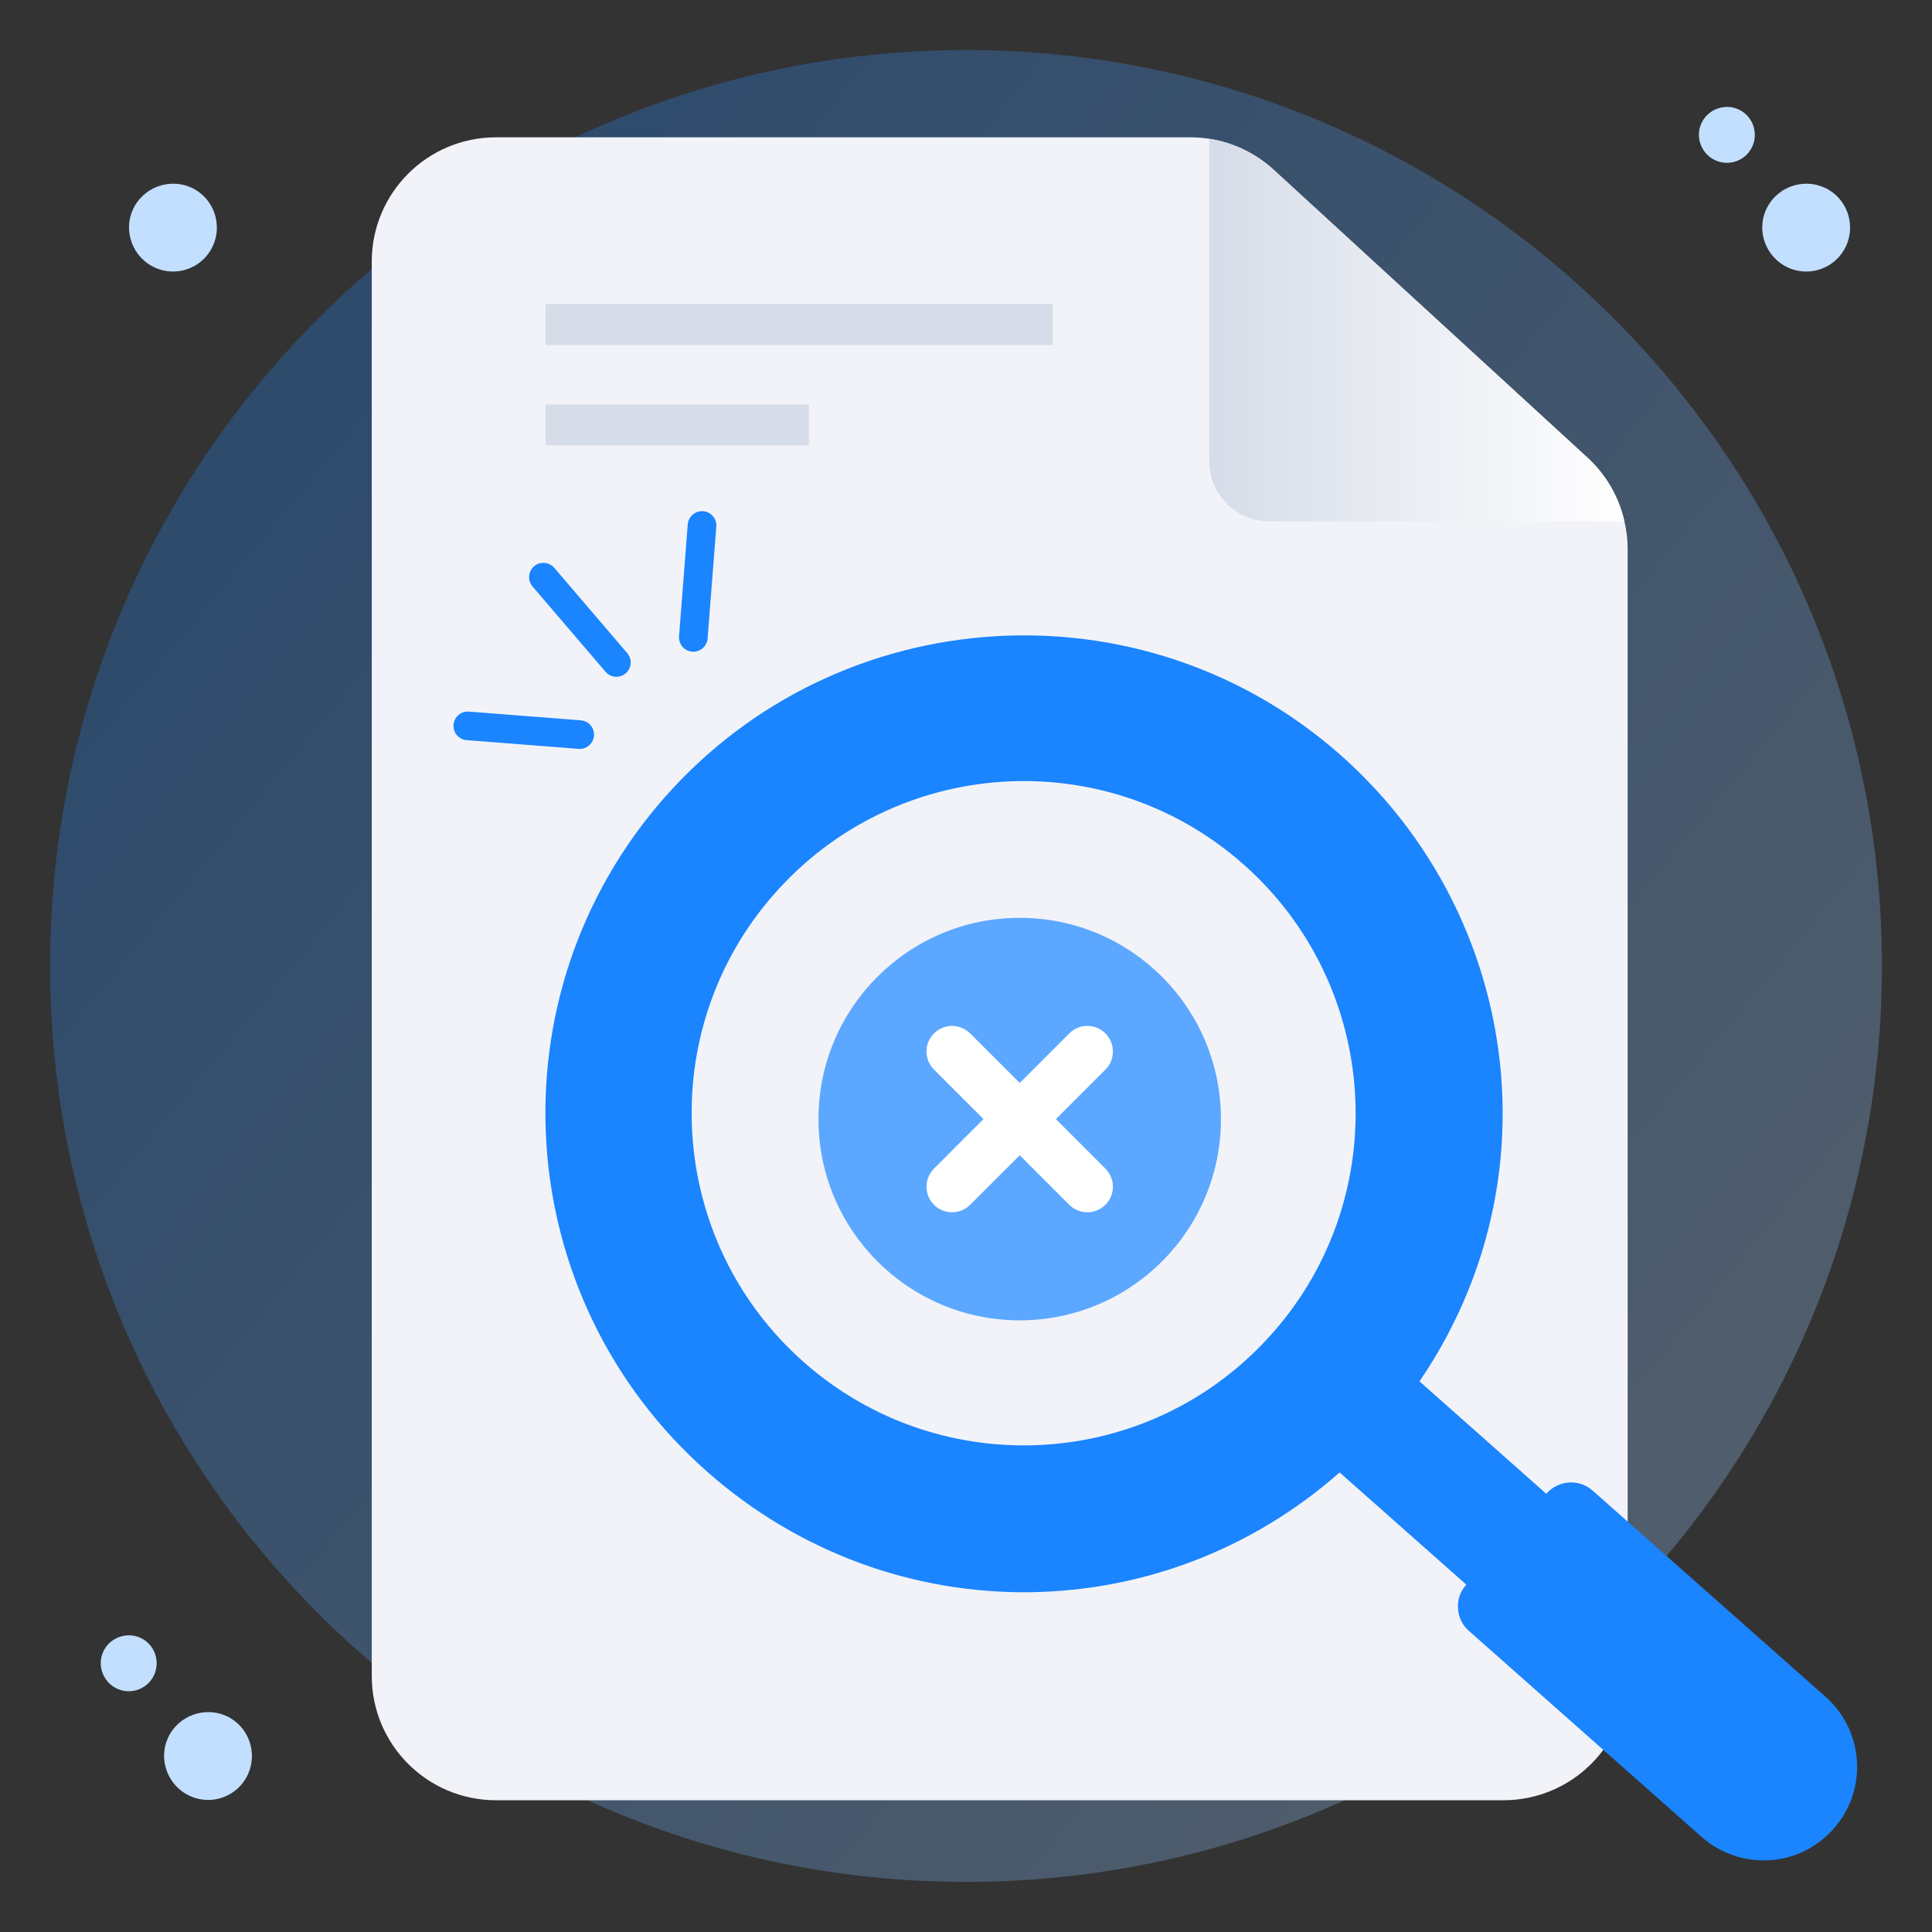 <svg width="135" height="135" viewBox="0 0 135 135" fill="none" xmlns="http://www.w3.org/2000/svg">
<rect x="0" y="0" width="135" height="135" fill="#333333" stroke="none"/>
<path d="M67.5 131.498C102.846 131.498 131.5 102.844 131.5 67.498C131.5 32.152 102.846 3.498 67.5 3.498C32.154 3.498 3.5 32.152 3.5 67.498C3.5 102.844 32.154 131.498 67.5 131.498Z" fill="url(#paint0_linear_9_14024)" fill-opacity="0.28"/>
<path d="M123.407 14.643C122.709 16.182 123.413 18.005 124.952 18.702C126.491 19.399 128.305 18.716 129.002 17.177C129.699 15.638 129.025 13.804 127.486 13.107C125.947 12.409 124.104 13.104 123.407 14.643ZM9.284 14.643C8.587 16.182 9.29 18.005 10.829 18.702C12.369 19.399 14.182 18.716 14.879 17.177C15.576 15.638 14.903 13.804 13.364 13.107C11.824 12.409 9.981 13.104 9.284 14.643ZM118.884 8.621C118.44 9.601 118.888 10.761 119.867 11.205C120.847 11.648 122.001 11.214 122.445 10.234C122.888 9.255 122.46 8.087 121.48 7.644C120.501 7.2 119.327 7.642 118.884 8.621ZM11.734 121.441C11.037 122.98 11.74 124.803 13.279 125.5C14.819 126.197 16.632 125.515 17.329 123.975C18.026 122.436 17.353 120.602 15.813 119.905C14.274 119.208 12.431 119.902 11.734 121.441ZM7.211 115.42C6.767 116.4 7.215 117.56 8.194 118.003C9.174 118.447 10.328 118.012 10.772 117.033C11.216 116.053 10.787 114.886 9.807 114.442C8.828 113.998 7.654 114.44 7.211 115.42Z" fill="#C3DFFF"/>
<path d="M113.733 38.372V117.106C113.733 121.909 109.847 125.794 105.045 125.794H34.664C29.862 125.794 25.977 121.909 25.977 117.106V18.283C25.977 13.48 29.862 9.595 34.664 9.595H83.158C83.612 9.595 84.057 9.631 84.492 9.695C86.172 9.958 87.751 10.712 89.022 11.883L110.919 31.972C112.226 33.171 113.125 34.732 113.506 36.43C113.66 37.065 113.733 37.71 113.733 38.372Z" fill="#F1F3F9"/>
<path d="M73.557 21.247H38.117V24.109H73.557V21.247Z" fill="#D6DCE8"/>
<path d="M56.519 28.257H38.117V31.119H56.519V28.257Z" fill="#D6DCE8"/>
<path d="M113.506 36.43H88.698C86.376 36.43 84.492 34.547 84.492 32.224V9.695C86.172 9.958 87.751 10.712 89.022 11.883L110.919 31.972C112.226 33.171 113.125 34.732 113.506 36.43Z" fill="url(#paint1_linear_9_14024)"/>
<path d="M128.131 127.778C125.75 130.503 121.608 130.745 118.906 128.359L102.648 113.966C102.184 113.558 101.917 113.01 101.88 112.403C101.831 111.787 102.033 111.207 102.442 110.753L102.461 110.729L91.992 101.458L92.866 100.662C95.237 98.48 96.604 96.442 97.591 95.107L108.049 104.38L108.068 104.356C108.903 103.414 110.34 103.325 111.281 104.15L127.55 118.552C130.238 120.927 130.551 125.038 128.131 127.778Z" fill="#1B84FF"/>
<path d="M93.609 52.703C79.779 40.542 58.628 41.894 46.444 55.716C34.232 69.594 35.614 90.673 49.444 102.862C62.413 114.291 81.688 114.028 94.331 102.231C109.495 87.725 107.811 65.198 93.609 52.703ZM56.19 95.201C46.587 86.748 45.65 72.054 54.105 62.462C62.557 52.847 77.236 51.882 86.853 60.365C96.484 68.848 97.394 83.538 88.941 93.126C80.4 102.832 65.722 103.61 56.19 95.201Z" fill="#1B84FF"/>
<path d="M71.253 92.259C79.02 92.259 85.315 85.963 85.315 78.197C85.315 70.431 79.02 64.135 71.253 64.135C63.487 64.135 57.191 70.431 57.191 78.197C57.191 85.963 63.487 92.259 71.253 92.259Z" fill="#5CA7FF"/>
<path d="M77.242 84.184C76.517 84.909 75.373 84.854 74.715 84.184L71.255 80.724L67.79 84.184C67.09 84.883 65.962 84.883 65.263 84.184C64.561 83.482 64.571 82.349 65.263 81.657L68.722 78.197L65.263 74.738C64.563 74.038 64.563 72.904 65.263 72.211C65.919 71.543 67.063 71.484 67.79 72.211L71.255 75.671L74.715 72.211C75.415 71.512 76.542 71.512 77.242 72.211C77.944 72.9 77.935 74.057 77.242 74.738L73.782 78.197L77.242 81.657C77.941 82.356 77.941 83.491 77.242 84.184Z" fill="white"/>
<path d="M42.312 46.94L37.211 40.98C36.852 40.559 36.901 39.928 37.321 39.569C37.74 39.211 38.371 39.258 38.731 39.679L43.831 45.64C44.191 46.059 44.141 46.691 43.722 47.05C43.301 47.409 42.671 47.36 42.312 46.94ZM48.369 45.536C47.819 45.493 47.406 45.012 47.449 44.461L48.058 36.639C48.101 36.088 48.582 35.681 49.132 35.72C49.683 35.763 50.095 36.244 50.052 36.794L49.444 44.616C49.401 45.155 48.933 45.577 48.369 45.536ZM40.432 52.327L32.611 51.718C32.06 51.675 31.648 51.194 31.691 50.644C31.733 50.093 32.204 49.682 32.765 49.724L40.586 50.333C41.137 50.376 41.549 50.856 41.506 51.407C41.464 51.946 40.996 52.368 40.432 52.327Z" fill="#1B84FF"/>
<defs>
<linearGradient id="paint0_linear_9_14024" x1="33" y1="3" x2="163" y2="110.5" gradientUnits="userSpaceOnUse">
<stop stop-color="#1B84FF"/>
<stop offset="1" stop-color="#BDDBFF"/>
</linearGradient>
<linearGradient id="paint1_linear_9_14024" x1="84.492" y1="23.062" x2="113.506" y2="23.062" gradientUnits="userSpaceOnUse">
<stop stop-color="#D6DCE8"/>
<stop offset="1" stop-color="white"/>
</linearGradient>
</defs>
</svg>
